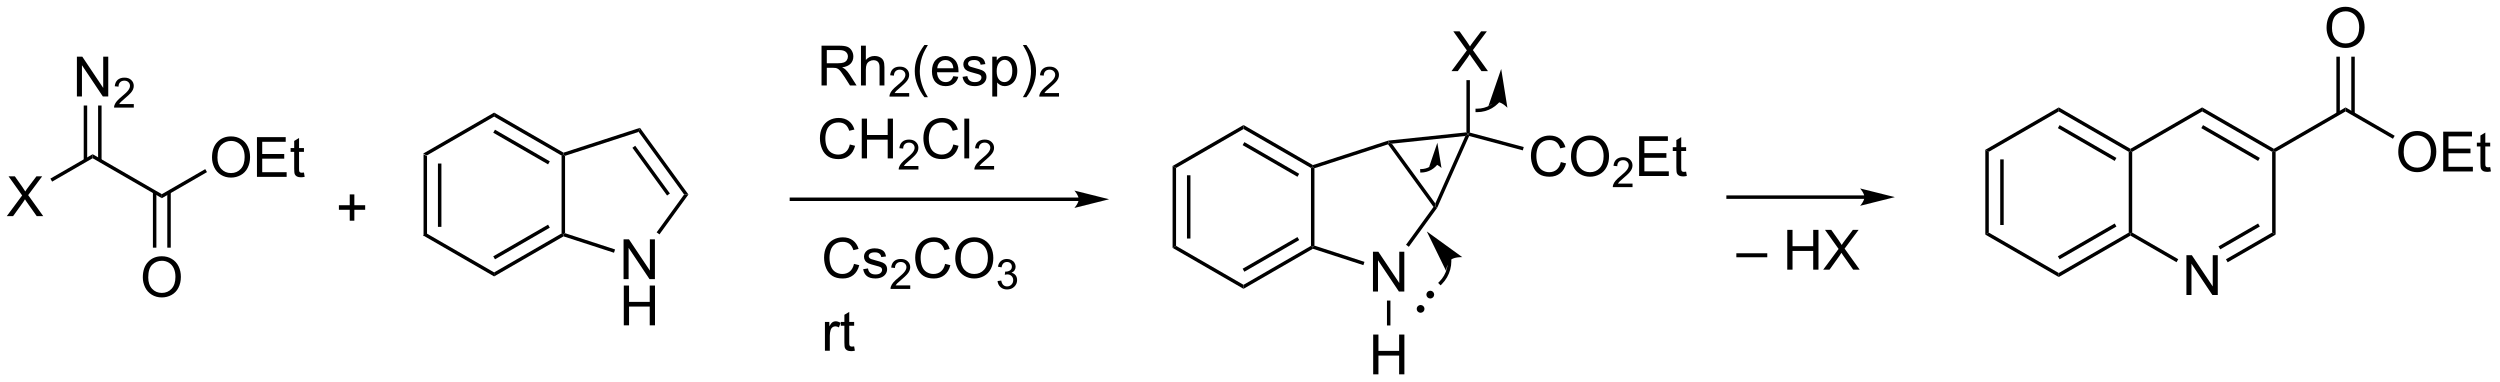 <?xml version="1.0" encoding="UTF-8"?>
<!DOCTYPE svg PUBLIC '-//W3C//DTD SVG 1.0//EN'
          'http://www.w3.org/TR/2001/REC-SVG-20010904/DTD/svg10.dtd'>
<svg stroke-dasharray="none" shape-rendering="auto" xmlns="http://www.w3.org/2000/svg" font-family="'Dialog'" text-rendering="auto" width="987" fill-opacity="1" color-interpolation="auto" color-rendering="auto" preserveAspectRatio="xMidYMid meet" font-size="12px" viewBox="0 0 987 151" fill="black" xmlns:xlink="http://www.w3.org/1999/xlink" stroke="black" image-rendering="auto" stroke-miterlimit="10" stroke-linecap="square" stroke-linejoin="miter" font-style="normal" stroke-width="1" height="151" stroke-dashoffset="0" font-weight="normal" stroke-opacity="1"
><!--Generated by the Batik Graphics2D SVG Generator--><defs id="genericDefs"
  /><g
  ><defs id="defs1"
    ><clipPath clipPathUnits="userSpaceOnUse" id="clipPath1"
      ><path d="M0.683 1.611 L370.452 1.611 L370.452 58.024 L0.683 58.024 L0.683 1.611 Z"
      /></clipPath
      ><clipPath clipPathUnits="userSpaceOnUse" id="clipPath2"
      ><path d="M62.151 227.384 L62.151 282.228 L421.639 282.228 L421.639 227.384 Z"
      /></clipPath
    ></defs
    ><g transform="scale(2.667,2.667) translate(-0.683,-1.611) matrix(1.029,0,0,1.029,-63.246,-232.276)"
    ><path d="M123.059 249.48 L123.559 249.769 L123.559 260.98 L123.059 261.269 ZM125.129 250.82 L125.129 259.929 L125.629 259.929 L125.629 250.82 Z" stroke="none" clip-path="url(#clipPath2)"
    /></g
    ><g transform="matrix(2.743,0,0,2.743,-170.477,-623.698)"
    ><path d="M123.059 261.269 L123.559 260.98 L133.269 266.586 L133.269 267.163 Z" stroke="none" clip-path="url(#clipPath2)"
    /></g
    ><g transform="matrix(2.743,0,0,2.743,-170.477,-623.698)"
    ><path d="M133.269 267.163 L133.269 266.586 L142.978 260.98 L143.228 261.124 L143.256 261.397 ZM133.394 264.701 L141.283 260.146 L141.033 259.713 L133.144 264.268 Z" stroke="none" clip-path="url(#clipPath2)"
    /></g
    ><g transform="matrix(2.743,0,0,2.743,-170.477,-623.698)"
    ><path d="M143.478 260.943 L143.228 261.124 L142.978 260.98 L142.978 249.769 L143.228 249.624 L143.478 249.806 Z" stroke="none" clip-path="url(#clipPath2)"
    /></g
    ><g transform="matrix(2.743,0,0,2.743,-170.477,-623.698)"
    ><path d="M143.256 249.352 L143.228 249.624 L142.978 249.769 L133.269 244.163 L133.269 243.586 ZM141.283 250.603 L133.394 246.048 L133.144 246.481 L141.033 251.036 Z" stroke="none" clip-path="url(#clipPath2)"
    /></g
    ><g transform="matrix(2.743,0,0,2.743,-170.477,-623.698)"
    ><path d="M133.269 243.586 L133.269 244.163 L123.559 249.769 L123.059 249.48 Z" stroke="none" clip-path="url(#clipPath2)"
    /></g
    ><g transform="matrix(2.743,0,0,2.743,-170.477,-623.698)"
    ><path d="M151.899 267.553 L151.899 261.826 L152.678 261.826 L155.686 266.321 L155.686 261.826 L156.412 261.826 L156.412 267.553 L155.634 267.553 L152.626 263.053 L152.626 267.553 L151.899 267.553 Z" stroke="none" clip-path="url(#clipPath2)"
    /></g
    ><g transform="matrix(2.743,0,0,2.743,-170.477,-623.698)"
    ><path d="M151.931 274.203 L151.931 268.476 L152.689 268.476 L152.689 270.828 L155.665 270.828 L155.665 268.476 L156.423 268.476 L156.423 274.203 L155.665 274.203 L155.665 271.503 L152.689 271.503 L152.689 274.203 L151.931 274.203 Z" stroke="none" clip-path="url(#clipPath2)"
    /></g
    ><g transform="matrix(2.743,0,0,2.743,-170.477,-623.698)"
    ><path d="M143.256 261.397 L143.228 261.124 L143.478 260.943 L150.677 263.282 L150.522 263.757 Z" stroke="none" clip-path="url(#clipPath2)"
    /></g
    ><g transform="matrix(2.743,0,0,2.743,-170.477,-623.698)"
    ><path d="M157.065 261.113 L156.66 260.819 L160.616 255.374 L161.234 255.374 Z" stroke="none" clip-path="url(#clipPath2)"
    /></g
    ><g transform="matrix(2.743,0,0,2.743,-170.477,-623.698)"
    ><path d="M161.234 255.374 L160.616 255.374 L154.07 246.364 L154.261 245.777 ZM158.568 255.227 L153.577 248.357 L153.172 248.651 L158.164 255.521 Z" stroke="none" clip-path="url(#clipPath2)"
    /></g
    ><g transform="matrix(2.743,0,0,2.743,-170.477,-623.698)"
    ><path d="M154.261 245.777 L154.07 246.364 L143.478 249.806 L143.228 249.624 L143.256 249.352 Z" stroke="none" clip-path="url(#clipPath2)"
    /></g
    ><g transform="matrix(2.743,0,0,2.743,-170.477,-623.698)"
    ><path d="M63.124 258.489 L65.337 255.505 L63.384 252.762 L64.288 252.762 L65.327 254.231 Q65.65 254.687 65.788 254.934 Q65.978 254.622 66.241 254.281 L67.392 252.762 L68.217 252.762 L66.204 255.46 L68.374 258.489 L67.436 258.489 L65.993 256.445 Q65.874 256.27 65.743 256.062 Q65.553 256.374 65.47 256.492 L64.032 258.489 L63.124 258.489 Z" stroke="none" clip-path="url(#clipPath2)"
    /></g
    ><g transform="matrix(2.743,0,0,2.743,-170.477,-623.698)"
    ><path d="M69.653 253.519 L69.403 253.086 L75.484 249.575 L75.484 250.153 Z" stroke="none" clip-path="url(#clipPath2)"
    /></g
    ><g transform="matrix(2.743,0,0,2.743,-170.477,-623.698)"
    ><path d="M73.218 241.264 L73.218 235.537 L73.997 235.537 L77.005 240.032 L77.005 235.537 L77.731 235.537 L77.731 241.264 L76.953 241.264 L73.945 236.764 L73.945 241.264 L73.218 241.264 Z" stroke="none" clip-path="url(#clipPath2)"
    /></g
    ><g transform="matrix(2.743,0,0,2.743,-170.477,-623.698)"
    ><path d="M81.408 242.356 L81.408 242.864 L78.568 242.864 Q78.562 242.673 78.63 242.497 Q78.738 242.208 78.976 241.927 Q79.216 241.645 79.667 241.276 Q80.367 240.702 80.613 240.366 Q80.859 240.03 80.859 239.731 Q80.859 239.419 80.634 239.204 Q80.412 238.987 80.05 238.987 Q79.669 238.987 79.441 239.216 Q79.212 239.444 79.21 239.848 L78.667 239.794 Q78.724 239.186 79.087 238.87 Q79.451 238.552 80.062 238.552 Q80.681 238.552 81.04 238.895 Q81.402 239.237 81.402 239.743 Q81.402 240.001 81.296 240.251 Q81.191 240.499 80.945 240.774 Q80.701 241.049 80.132 241.53 Q79.658 241.929 79.523 242.071 Q79.388 242.214 79.3 242.356 L81.408 242.356 Z" stroke="none" clip-path="url(#clipPath2)"
    /></g
    ><g transform="matrix(2.743,0,0,2.743,-170.477,-623.698)"
    ><path d="M76.769 250.462 L76.769 242.564 L76.269 242.564 L76.269 250.462 ZM74.699 250.462 L74.699 242.564 L74.199 242.564 L74.199 250.462 Z" stroke="none" clip-path="url(#clipPath2)"
    /></g
    ><g transform="matrix(2.743,0,0,2.743,-170.477,-623.698)"
    ><path d="M75.484 250.153 L75.484 249.575 L85.443 255.325 L85.443 255.903 Z" stroke="none" clip-path="url(#clipPath2)"
    /></g
    ><g transform="matrix(2.743,0,0,2.743,-170.477,-623.698)"
    ><path d="M82.706 267.3 Q82.706 265.873 83.472 265.068 Q84.237 264.261 85.448 264.261 Q86.24 264.261 86.875 264.641 Q87.513 265.019 87.847 265.696 Q88.183 266.373 88.183 267.232 Q88.183 268.104 87.831 268.792 Q87.48 269.479 86.834 269.834 Q86.191 270.188 85.443 270.188 Q84.636 270.188 83.998 269.797 Q83.362 269.404 83.034 268.729 Q82.706 268.052 82.706 267.3 ZM83.487 267.31 Q83.487 268.347 84.042 268.943 Q84.599 269.537 85.441 269.537 Q86.295 269.537 86.847 268.935 Q87.401 268.334 87.401 267.229 Q87.401 266.529 87.165 266.008 Q86.927 265.487 86.472 265.201 Q86.019 264.912 85.451 264.912 Q84.646 264.912 84.066 265.466 Q83.487 266.019 83.487 267.31 Z" stroke="none" clip-path="url(#clipPath2)"
    /></g
    ><g transform="matrix(2.743,0,0,2.743,-170.477,-623.698)"
    ><path d="M84.158 255.016 L84.158 263.025 L84.658 263.025 L84.658 255.016 ZM86.228 255.016 L86.228 263.025 L86.728 263.025 L86.728 255.016 Z" stroke="none" clip-path="url(#clipPath2)"
    /></g
    ><g transform="matrix(2.743,0,0,2.743,-170.477,-623.698)"
    ><path d="M92.665 250.05 Q92.665 248.623 93.431 247.818 Q94.197 247.011 95.408 247.011 Q96.199 247.011 96.835 247.391 Q97.473 247.769 97.806 248.446 Q98.142 249.123 98.142 249.982 Q98.142 250.855 97.79 251.542 Q97.439 252.23 96.793 252.584 Q96.15 252.938 95.402 252.938 Q94.595 252.938 93.957 252.547 Q93.322 252.154 92.993 251.48 Q92.665 250.802 92.665 250.05 ZM93.447 250.06 Q93.447 251.097 94.001 251.693 Q94.559 252.287 95.4 252.287 Q96.254 252.287 96.806 251.685 Q97.361 251.084 97.361 249.98 Q97.361 249.279 97.124 248.758 Q96.887 248.237 96.431 247.951 Q95.978 247.662 95.41 247.662 Q94.606 247.662 94.025 248.216 Q93.447 248.769 93.447 250.06 ZM99.133 252.839 L99.133 247.112 L103.273 247.112 L103.273 247.787 L99.891 247.787 L99.891 249.542 L103.06 249.542 L103.06 250.214 L99.891 250.214 L99.891 252.162 L103.406 252.162 L103.406 252.839 L99.133 252.839 ZM105.898 252.209 L106 252.831 Q105.703 252.894 105.469 252.894 Q105.086 252.894 104.875 252.774 Q104.664 252.651 104.578 252.453 Q104.492 252.256 104.492 251.623 L104.492 249.237 L103.977 249.237 L103.977 248.69 L104.492 248.69 L104.492 247.662 L105.193 247.24 L105.193 248.69 L105.898 248.69 L105.898 249.237 L105.193 249.237 L105.193 251.662 Q105.193 251.964 105.229 252.05 Q105.266 252.136 105.349 252.188 Q105.435 252.237 105.591 252.237 Q105.708 252.237 105.898 252.209 Z" stroke="none" clip-path="url(#clipPath2)"
    /></g
    ><g transform="matrix(2.743,0,0,2.743,-170.477,-623.698)"
    ><path d="M85.443 255.903 L85.443 255.325 L91.69 251.719 L91.94 252.151 Z" stroke="none" clip-path="url(#clipPath2)"
    /></g
    ><g transform="matrix(2.743,0,0,2.743,-170.477,-623.698)"
    ><path d="M112.487 259.143 L112.487 257.573 L110.928 257.573 L110.928 256.916 L112.487 256.916 L112.487 255.359 L113.152 255.359 L113.152 256.916 L114.709 256.916 L114.709 257.573 L113.152 257.573 L113.152 259.143 L112.487 259.143 Z" stroke="none" clip-path="url(#clipPath2)"
    /></g
    ><g transform="matrix(2.743,0,0,2.743,-170.477,-623.698)"
    ><path d="M217.412 255.807 L176.057 255.807 L175.807 255.807 L175.807 256.307 L176.057 256.307 L217.412 256.307 L217.662 256.307 L217.662 255.807 L217.412 255.807 ZM221.787 256.057 L216.787 254.807 C216.787 254.807 217.412 255.51 217.412 256.057 C217.412 256.604 216.787 257.307 216.787 257.307 Z" stroke="none" clip-path="url(#clipPath2)"
    /></g
    ><g transform="matrix(2.743,0,0,2.743,-170.477,-623.698)"
    ><path d="M180.393 239.68 L180.393 233.953 L182.932 233.953 Q183.698 233.953 184.096 234.107 Q184.494 234.261 184.731 234.651 Q184.971 235.042 184.971 235.516 Q184.971 236.125 184.575 236.545 Q184.182 236.961 183.356 237.073 Q183.659 237.219 183.815 237.36 Q184.145 237.665 184.442 238.12 L185.44 239.68 L184.487 239.68 L183.729 238.487 Q183.395 237.972 183.179 237.698 Q182.966 237.425 182.797 237.315 Q182.627 237.206 182.45 237.165 Q182.323 237.136 182.028 237.136 L181.151 237.136 L181.151 239.68 L180.393 239.68 ZM181.151 236.48 L182.778 236.48 Q183.299 236.48 183.591 236.373 Q183.885 236.266 184.036 236.029 Q184.19 235.792 184.19 235.516 Q184.19 235.11 183.893 234.849 Q183.599 234.586 182.963 234.586 L181.151 234.586 L181.151 236.48 ZM186.069 239.68 L186.069 233.953 L186.772 233.953 L186.772 236.008 Q187.264 235.438 188.014 235.438 Q188.475 235.438 188.814 235.62 Q189.155 235.8 189.3 236.12 Q189.446 236.44 189.446 237.05 L189.446 239.68 L188.743 239.68 L188.743 237.05 Q188.743 236.524 188.514 236.284 Q188.287 236.042 187.868 236.042 Q187.556 236.042 187.28 236.206 Q187.006 236.368 186.889 236.646 Q186.772 236.922 186.772 237.409 L186.772 239.68 L186.069 239.68 Z" stroke="none" clip-path="url(#clipPath2)"
    /></g
    ><g transform="matrix(2.743,0,0,2.743,-170.477,-623.698)"
    ><path d="M193.011 240.772 L193.011 241.28 L190.171 241.28 Q190.165 241.089 190.233 240.913 Q190.341 240.624 190.579 240.343 Q190.819 240.061 191.271 239.692 Q191.97 239.118 192.216 238.782 Q192.462 238.446 192.462 238.147 Q192.462 237.835 192.237 237.62 Q192.015 237.403 191.653 237.403 Q191.273 237.403 191.044 237.632 Q190.815 237.86 190.814 238.264 L190.271 238.21 Q190.327 237.602 190.69 237.286 Q191.054 236.968 191.665 236.968 Q192.284 236.968 192.644 237.311 Q193.005 237.653 193.005 238.159 Q193.005 238.417 192.899 238.667 Q192.794 238.915 192.548 239.19 Q192.304 239.466 191.735 239.946 Q191.261 240.345 191.126 240.487 Q190.991 240.63 190.903 240.772 L193.011 240.772 Z" stroke="none" clip-path="url(#clipPath2)"
    /></g
    ><g transform="matrix(2.743,0,0,2.743,-170.477,-623.698)"
    ><path d="M195.199 241.365 Q194.615 240.631 194.212 239.646 Q193.811 238.659 193.811 237.605 Q193.811 236.675 194.113 235.823 Q194.464 234.836 195.199 233.855 L195.701 233.855 Q195.23 234.667 195.076 235.016 Q194.839 235.555 194.701 236.141 Q194.535 236.87 194.535 237.61 Q194.535 239.487 195.701 241.365 L195.199 241.365 ZM199.357 238.344 L200.084 238.433 Q199.912 239.071 199.446 239.422 Q198.982 239.774 198.261 239.774 Q197.35 239.774 196.816 239.214 Q196.285 238.651 196.285 237.641 Q196.285 236.594 196.824 236.016 Q197.363 235.438 198.222 235.438 Q199.053 235.438 199.579 236.006 Q200.107 236.571 200.107 237.597 Q200.107 237.659 200.105 237.784 L197.011 237.784 Q197.05 238.469 197.397 238.834 Q197.745 239.196 198.264 239.196 Q198.652 239.196 198.925 238.993 Q199.199 238.79 199.357 238.344 ZM197.05 237.206 L199.365 237.206 Q199.318 236.683 199.1 236.422 Q198.764 236.016 198.23 236.016 Q197.745 236.016 197.415 236.342 Q197.084 236.665 197.05 237.206 ZM200.687 238.44 L201.382 238.331 Q201.44 238.75 201.708 238.974 Q201.976 239.196 202.455 239.196 Q202.94 239.196 203.174 238.998 Q203.408 238.8 203.408 238.534 Q203.408 238.297 203.202 238.159 Q203.057 238.065 202.484 237.922 Q201.71 237.727 201.411 237.584 Q201.111 237.44 200.958 237.19 Q200.804 236.938 200.804 236.633 Q200.804 236.355 200.929 236.12 Q201.057 235.883 201.275 235.727 Q201.44 235.605 201.723 235.521 Q202.007 235.438 202.33 235.438 Q202.82 235.438 203.187 235.578 Q203.557 235.719 203.731 235.959 Q203.908 236.198 203.976 236.602 L203.288 236.696 Q203.242 236.375 203.015 236.196 Q202.791 236.016 202.382 236.016 Q201.898 236.016 201.69 236.178 Q201.484 236.336 201.484 236.55 Q201.484 236.688 201.57 236.797 Q201.656 236.909 201.838 236.985 Q201.945 237.024 202.46 237.165 Q203.205 237.362 203.499 237.49 Q203.796 237.618 203.963 237.86 Q204.132 238.102 204.132 238.461 Q204.132 238.813 203.927 239.123 Q203.721 239.433 203.333 239.605 Q202.947 239.774 202.46 239.774 Q201.65 239.774 201.226 239.438 Q200.804 239.102 200.687 238.44 ZM204.968 241.271 L204.968 235.532 L205.609 235.532 L205.609 236.071 Q205.835 235.753 206.119 235.597 Q206.406 235.438 206.812 235.438 Q207.343 235.438 207.749 235.711 Q208.156 235.985 208.361 236.482 Q208.57 236.98 208.57 237.573 Q208.57 238.211 208.34 238.722 Q208.111 239.23 207.677 239.503 Q207.242 239.774 206.76 239.774 Q206.408 239.774 206.13 239.625 Q205.851 239.477 205.671 239.25 L205.671 241.271 L204.968 241.271 ZM205.603 237.628 Q205.603 238.43 205.927 238.813 Q206.252 239.196 206.713 239.196 Q207.182 239.196 207.515 238.8 Q207.851 238.401 207.851 237.571 Q207.851 236.776 207.523 236.383 Q207.197 235.987 206.744 235.987 Q206.296 235.987 205.95 236.409 Q205.603 236.828 205.603 237.628 ZM209.878 241.365 L209.373 241.365 Q210.542 239.487 210.542 237.61 Q210.542 236.875 210.373 236.151 Q210.24 235.565 210.003 235.026 Q209.85 234.675 209.373 233.855 L209.878 233.855 Q210.613 234.836 210.964 235.823 Q211.264 236.675 211.264 237.605 Q211.264 238.659 210.86 239.646 Q210.456 240.631 209.878 241.365 Z" stroke="none" clip-path="url(#clipPath2)"
    /></g
    ><g transform="matrix(2.743,0,0,2.743,-170.477,-623.698)"
    ><path d="M214.574 240.772 L214.574 241.28 L211.734 241.28 Q211.728 241.089 211.797 240.913 Q211.904 240.624 212.143 240.343 Q212.383 240.061 212.834 239.692 Q213.533 239.118 213.779 238.782 Q214.025 238.446 214.025 238.147 Q214.025 237.835 213.801 237.62 Q213.578 237.403 213.217 237.403 Q212.836 237.403 212.607 237.632 Q212.379 237.86 212.377 238.264 L211.834 238.21 Q211.891 237.602 212.254 237.286 Q212.617 236.968 213.228 236.968 Q213.848 236.968 214.207 237.311 Q214.568 237.653 214.568 238.159 Q214.568 238.417 214.463 238.667 Q214.357 238.915 214.111 239.19 Q213.867 239.466 213.299 239.946 Q212.824 240.345 212.689 240.487 Q212.555 240.63 212.467 240.772 L214.574 240.772 Z" stroke="none" clip-path="url(#clipPath2)"
    /></g
    ><g transform="matrix(2.743,0,0,2.743,-170.477,-623.698)"
    ><path d="M184.466 248.172 L185.224 248.362 Q184.987 249.297 184.367 249.79 Q183.747 250.279 182.854 250.279 Q181.927 250.279 181.346 249.901 Q180.768 249.524 180.463 248.81 Q180.161 248.094 180.161 247.274 Q180.161 246.378 180.502 245.714 Q180.846 245.047 181.476 244.701 Q182.106 244.355 182.864 244.355 Q183.724 244.355 184.31 244.792 Q184.895 245.23 185.127 246.024 L184.38 246.198 Q184.182 245.573 183.802 245.29 Q183.424 245.003 182.849 245.003 Q182.19 245.003 181.744 245.321 Q181.302 245.636 181.122 246.17 Q180.942 246.703 180.942 247.269 Q180.942 248 181.156 248.545 Q181.369 249.089 181.817 249.36 Q182.268 249.628 182.791 249.628 Q183.427 249.628 183.867 249.261 Q184.31 248.894 184.466 248.172 ZM186.181 250.18 L186.181 244.453 L186.939 244.453 L186.939 246.805 L189.915 246.805 L189.915 244.453 L190.673 244.453 L190.673 250.18 L189.915 250.18 L189.915 247.48 L186.939 247.48 L186.939 250.18 L186.181 250.18 Z" stroke="none" clip-path="url(#clipPath2)"
    /></g
    ><g transform="matrix(2.743,0,0,2.743,-170.477,-623.698)"
    ><path d="M194.339 251.272 L194.339 251.78 L191.499 251.78 Q191.493 251.589 191.561 251.413 Q191.669 251.124 191.907 250.843 Q192.148 250.561 192.599 250.192 Q193.298 249.618 193.544 249.282 Q193.79 248.946 193.79 248.647 Q193.79 248.335 193.565 248.12 Q193.343 247.903 192.982 247.903 Q192.601 247.903 192.372 248.132 Q192.144 248.36 192.142 248.764 L191.599 248.71 Q191.655 248.102 192.019 247.786 Q192.382 247.468 192.993 247.468 Q193.612 247.468 193.972 247.811 Q194.333 248.153 194.333 248.659 Q194.333 248.917 194.228 249.167 Q194.122 249.415 193.876 249.69 Q193.632 249.966 193.064 250.446 Q192.589 250.845 192.454 250.987 Q192.319 251.13 192.232 251.272 L194.339 251.272 Z" stroke="none" clip-path="url(#clipPath2)"
    /></g
    ><g transform="matrix(2.743,0,0,2.743,-170.477,-623.698)"
    ><path d="M199.357 248.172 L200.115 248.362 Q199.878 249.297 199.258 249.79 Q198.639 250.279 197.745 250.279 Q196.818 250.279 196.238 249.901 Q195.66 249.524 195.355 248.81 Q195.053 248.094 195.053 247.274 Q195.053 246.378 195.394 245.714 Q195.738 245.047 196.368 244.701 Q196.998 244.355 197.756 244.355 Q198.615 244.355 199.201 244.792 Q199.787 245.23 200.019 246.024 L199.272 246.198 Q199.074 245.573 198.693 245.29 Q198.316 245.003 197.74 245.003 Q197.081 245.003 196.636 245.321 Q196.193 245.636 196.014 246.17 Q195.834 246.703 195.834 247.269 Q195.834 248 196.048 248.545 Q196.261 249.089 196.709 249.36 Q197.16 249.628 197.683 249.628 Q198.318 249.628 198.758 249.261 Q199.201 248.894 199.357 248.172 ZM200.945 250.18 L200.945 244.453 L201.648 244.453 L201.648 250.18 L200.945 250.18 Z" stroke="none" clip-path="url(#clipPath2)"
    /></g
    ><g transform="matrix(2.743,0,0,2.743,-170.477,-623.698)"
    ><path d="M205.231 251.272 L205.231 251.78 L202.391 251.78 Q202.385 251.589 202.453 251.413 Q202.561 251.124 202.799 250.843 Q203.039 250.561 203.49 250.192 Q204.19 249.618 204.436 249.282 Q204.682 248.946 204.682 248.647 Q204.682 248.335 204.457 248.12 Q204.234 247.903 203.873 247.903 Q203.492 247.903 203.264 248.132 Q203.035 248.36 203.033 248.764 L202.49 248.71 Q202.547 248.102 202.91 247.786 Q203.274 247.468 203.885 247.468 Q204.504 247.468 204.863 247.811 Q205.225 248.153 205.225 248.659 Q205.225 248.917 205.119 249.167 Q205.014 249.415 204.768 249.69 Q204.524 249.966 203.955 250.446 Q203.481 250.845 203.346 250.987 Q203.211 251.13 203.123 251.272 L205.231 251.272 Z" stroke="none" clip-path="url(#clipPath2)"
    /></g
    ><g transform="matrix(2.743,0,0,2.743,-170.477,-623.698)"
    ><path d="M185.065 265.356 L185.822 265.546 Q185.586 266.481 184.966 266.973 Q184.346 267.462 183.453 267.462 Q182.526 267.462 181.945 267.085 Q181.367 266.707 181.062 265.994 Q180.76 265.278 180.76 264.457 Q180.76 263.561 181.101 262.897 Q181.445 262.231 182.075 261.884 Q182.705 261.538 183.463 261.538 Q184.322 261.538 184.909 261.976 Q185.494 262.413 185.726 263.207 L184.979 263.382 Q184.781 262.757 184.401 262.473 Q184.023 262.186 183.447 262.186 Q182.789 262.186 182.343 262.504 Q181.901 262.819 181.721 263.353 Q181.541 263.887 181.541 264.452 Q181.541 265.184 181.755 265.728 Q181.968 266.272 182.416 266.543 Q182.867 266.811 183.39 266.811 Q184.026 266.811 184.466 266.444 Q184.909 266.077 185.065 265.356 ZM186.386 266.124 L187.082 266.014 Q187.139 266.434 187.407 266.658 Q187.675 266.879 188.155 266.879 Q188.639 266.879 188.873 266.681 Q189.108 266.483 189.108 266.218 Q189.108 265.981 188.902 265.843 Q188.756 265.749 188.183 265.606 Q187.41 265.41 187.11 265.267 Q186.811 265.124 186.657 264.874 Q186.504 264.621 186.504 264.317 Q186.504 264.038 186.629 263.804 Q186.756 263.567 186.975 263.41 Q187.139 263.288 187.423 263.205 Q187.707 263.121 188.03 263.121 Q188.519 263.121 188.886 263.262 Q189.256 263.403 189.431 263.642 Q189.608 263.882 189.675 264.285 L188.988 264.379 Q188.941 264.059 188.714 263.879 Q188.49 263.699 188.082 263.699 Q187.597 263.699 187.389 263.861 Q187.183 264.02 187.183 264.233 Q187.183 264.371 187.269 264.481 Q187.355 264.593 187.537 264.668 Q187.644 264.707 188.16 264.848 Q188.905 265.046 189.199 265.173 Q189.496 265.301 189.662 265.543 Q189.832 265.785 189.832 266.145 Q189.832 266.496 189.626 266.806 Q189.42 267.116 189.032 267.288 Q188.647 267.457 188.16 267.457 Q187.35 267.457 186.925 267.121 Q186.504 266.785 186.386 266.124 Z" stroke="none" clip-path="url(#clipPath2)"
    /></g
    ><g transform="matrix(2.743,0,0,2.743,-170.477,-623.698)"
    ><path d="M193.161 268.456 L193.161 268.964 L190.321 268.964 Q190.315 268.772 190.383 268.596 Q190.491 268.307 190.729 268.026 Q190.969 267.745 191.42 267.376 Q192.119 266.801 192.366 266.466 Q192.612 266.13 192.612 265.831 Q192.612 265.518 192.387 265.303 Q192.164 265.087 191.803 265.087 Q191.422 265.087 191.194 265.315 Q190.965 265.544 190.963 265.948 L190.42 265.893 Q190.477 265.286 190.84 264.969 Q191.203 264.651 191.815 264.651 Q192.434 264.651 192.793 264.995 Q193.155 265.337 193.155 265.842 Q193.155 266.1 193.049 266.35 Q192.944 266.598 192.698 266.874 Q192.453 267.149 191.885 267.63 Q191.411 268.028 191.276 268.171 Q191.141 268.313 191.053 268.456 L193.161 268.456 Z" stroke="none" clip-path="url(#clipPath2)"
    /></g
    ><g transform="matrix(2.743,0,0,2.743,-170.477,-623.698)"
    ><path d="M198.179 265.356 L198.937 265.546 Q198.7 266.481 198.08 266.973 Q197.46 267.462 196.567 267.462 Q195.64 267.462 195.059 267.085 Q194.481 266.707 194.176 265.994 Q193.874 265.278 193.874 264.457 Q193.874 263.561 194.215 262.897 Q194.559 262.231 195.19 261.884 Q195.82 261.538 196.577 261.538 Q197.437 261.538 198.023 261.976 Q198.609 262.413 198.84 263.207 L198.093 263.382 Q197.895 262.757 197.515 262.473 Q197.137 262.186 196.562 262.186 Q195.903 262.186 195.458 262.504 Q195.015 262.819 194.835 263.353 Q194.656 263.887 194.656 264.452 Q194.656 265.184 194.869 265.728 Q195.083 266.272 195.531 266.543 Q195.981 266.811 196.505 266.811 Q197.14 266.811 197.58 266.444 Q198.023 266.077 198.179 265.356 ZM199.641 264.574 Q199.641 263.147 200.407 262.343 Q201.173 261.535 202.383 261.535 Q203.175 261.535 203.81 261.916 Q204.449 262.293 204.782 262.97 Q205.118 263.647 205.118 264.507 Q205.118 265.379 204.766 266.067 Q204.415 266.754 203.769 267.108 Q203.126 267.462 202.378 267.462 Q201.571 267.462 200.933 267.072 Q200.298 266.679 199.969 266.004 Q199.641 265.327 199.641 264.574 ZM200.423 264.585 Q200.423 265.621 200.977 266.218 Q201.535 266.811 202.376 266.811 Q203.23 266.811 203.782 266.21 Q204.337 265.608 204.337 264.504 Q204.337 263.804 204.1 263.283 Q203.863 262.762 203.407 262.476 Q202.954 262.186 202.386 262.186 Q201.581 262.186 201.001 262.741 Q200.423 263.293 200.423 264.585 Z" stroke="none" clip-path="url(#clipPath2)"
    /></g
    ><g transform="matrix(2.743,0,0,2.743,-170.477,-623.698)"
    ><path d="M205.728 267.829 L206.255 267.758 Q206.347 268.208 206.564 268.405 Q206.782 268.602 207.097 268.602 Q207.468 268.602 207.724 268.344 Q207.982 268.087 207.982 267.706 Q207.982 267.342 207.744 267.108 Q207.507 266.872 207.14 266.872 Q206.992 266.872 206.769 266.93 L206.827 266.467 Q206.88 266.473 206.911 266.473 Q207.249 266.473 207.519 266.298 Q207.788 266.122 207.788 265.755 Q207.788 265.466 207.591 265.276 Q207.396 265.085 207.085 265.085 Q206.777 265.085 206.572 265.278 Q206.367 265.471 206.308 265.858 L205.781 265.764 Q205.878 265.233 206.22 264.942 Q206.564 264.651 207.074 264.651 Q207.425 264.651 207.72 264.801 Q208.017 264.952 208.173 265.214 Q208.329 265.473 208.329 265.766 Q208.329 266.046 208.179 266.274 Q208.031 266.503 207.738 266.637 Q208.119 266.725 208.329 267.003 Q208.54 267.278 208.54 267.694 Q208.54 268.257 208.13 268.649 Q207.72 269.04 207.093 269.04 Q206.529 269.04 206.154 268.704 Q205.781 268.366 205.728 267.829 Z" stroke="none" clip-path="url(#clipPath2)"
    /></g
    ><g transform="matrix(2.743,0,0,2.743,-170.477,-623.698)"
    ><path d="M180.882 277.863 L180.882 273.715 L181.515 273.715 L181.515 274.343 Q181.757 273.903 181.961 273.762 Q182.166 273.621 182.414 273.621 Q182.768 273.621 183.135 273.848 L182.893 274.499 Q182.635 274.348 182.377 274.348 Q182.148 274.348 181.963 274.486 Q181.781 274.624 181.703 274.871 Q181.586 275.246 181.586 275.692 L181.586 277.863 L180.882 277.863 ZM185.088 277.233 L185.19 277.856 Q184.893 277.918 184.659 277.918 Q184.276 277.918 184.065 277.798 Q183.854 277.676 183.768 277.478 Q183.682 277.28 183.682 276.647 L183.682 274.262 L183.166 274.262 L183.166 273.715 L183.682 273.715 L183.682 272.686 L184.382 272.264 L184.382 273.715 L185.088 273.715 L185.088 274.262 L184.382 274.262 L184.382 276.686 Q184.382 276.988 184.419 277.074 Q184.455 277.16 184.539 277.212 Q184.625 277.262 184.781 277.262 Q184.898 277.262 185.088 277.233 Z" stroke="none" clip-path="url(#clipPath2)"
    /></g
    ><g transform="matrix(2.743,0,0,2.743,-170.477,-623.698)"
    ><path d="M230.92 251.266 L231.42 251.555 L231.42 262.766 L230.92 263.055 ZM232.99 252.606 L232.99 261.715 L233.49 261.715 L233.49 252.606 Z" stroke="none" clip-path="url(#clipPath2)"
    /></g
    ><g transform="matrix(2.743,0,0,2.743,-170.477,-623.698)"
    ><path d="M230.92 263.055 L231.42 262.766 L241.129 268.372 L241.129 268.949 Z" stroke="none" clip-path="url(#clipPath2)"
    /></g
    ><g transform="matrix(2.743,0,0,2.743,-170.477,-623.698)"
    ><path d="M241.129 268.949 L241.129 268.372 L250.838 262.766 L251.088 262.91 L251.117 263.183 ZM241.254 266.487 L249.143 261.932 L248.893 261.499 L241.004 266.054 Z" stroke="none" clip-path="url(#clipPath2)"
    /></g
    ><g transform="matrix(2.743,0,0,2.743,-170.477,-623.698)"
    ><path d="M251.338 262.729 L251.088 262.91 L250.838 262.766 L250.838 251.555 L251.088 251.41 L251.338 251.592 Z" stroke="none" clip-path="url(#clipPath2)"
    /></g
    ><g transform="matrix(2.743,0,0,2.743,-170.477,-623.698)"
    ><path d="M251.117 251.138 L251.088 251.41 L250.838 251.555 L241.129 245.949 L241.129 245.372 ZM249.143 252.389 L241.254 247.834 L241.004 248.267 L248.893 252.822 Z" stroke="none" clip-path="url(#clipPath2)"
    /></g
    ><g transform="matrix(2.743,0,0,2.743,-170.477,-623.698)"
    ><path d="M241.129 245.372 L241.129 245.949 L231.42 251.555 L230.92 251.266 Z" stroke="none" clip-path="url(#clipPath2)"
    /></g
    ><g transform="matrix(2.743,0,0,2.743,-170.477,-623.698)"
    ><path d="M259.76 269.339 L259.76 263.613 L260.538 263.613 L263.546 268.107 L263.546 263.613 L264.273 263.613 L264.273 269.339 L263.494 269.339 L260.486 264.839 L260.486 269.339 L259.76 269.339 Z" stroke="none" clip-path="url(#clipPath2)"
    /></g
    ><g transform="matrix(2.743,0,0,2.743,-170.477,-623.698)"
    ><path d="M251.117 263.183 L251.088 262.91 L251.338 262.729 L258.537 265.068 L258.382 265.543 Z" stroke="none" clip-path="url(#clipPath2)"
    /></g
    ><g transform="matrix(2.743,0,0,2.743,-170.477,-623.698)"
    ><path d="M264.925 262.899 L264.52 262.605 L268.476 257.16 L268.785 257.16 L269.003 257.286 Z" stroke="none" clip-path="url(#clipPath2)"
    /></g
    ><g transform="matrix(2.743,0,0,2.743,-170.477,-623.698)"
    ><path d="M268.733 256.663 L268.785 257.16 L268.476 257.16 L261.93 248.151 L262.025 247.857 L262.482 248.06 Z" stroke="none" clip-path="url(#clipPath2)"
    /></g
    ><g transform="matrix(2.743,0,0,2.743,-170.477,-623.698)"
    ><path d="M261.973 247.611 L262.025 247.857 L261.93 248.151 L251.338 251.592 L251.088 251.41 L251.117 251.138 Z" stroke="none" clip-path="url(#clipPath2)"
    /></g
    ><g transform="matrix(2.743,0,0,2.743,-170.477,-623.698)"
    ><path d="M269.003 257.286 L268.785 257.16 L268.733 256.663 L273.058 246.948 L273.462 246.655 L273.604 246.951 Z" stroke="none" clip-path="url(#clipPath2)"
    /></g
    ><g transform="matrix(2.743,0,0,2.743,-170.477,-623.698)"
    ><path d="M273.212 246.429 L273.462 246.655 L273.058 246.948 L262.482 248.06 L262.025 247.857 L261.973 247.611 Z" stroke="none" clip-path="url(#clipPath2)"
    /></g
    ><g transform="matrix(2.743,0,0,2.743,-170.477,-623.698)"
    ><path d="M286.801 250.706 L287.559 250.896 Q287.322 251.831 286.702 252.323 Q286.083 252.813 285.19 252.813 Q284.262 252.813 283.682 252.435 Q283.104 252.058 282.799 251.344 Q282.497 250.628 282.497 249.808 Q282.497 248.912 282.838 248.248 Q283.182 247.581 283.812 247.235 Q284.442 246.888 285.2 246.888 Q286.059 246.888 286.645 247.326 Q287.231 247.763 287.463 248.558 L286.716 248.732 Q286.518 248.107 286.137 247.823 Q285.76 247.537 285.184 247.537 Q284.526 247.537 284.08 247.855 Q283.637 248.17 283.458 248.704 Q283.278 249.237 283.278 249.803 Q283.278 250.534 283.492 251.079 Q283.705 251.623 284.153 251.894 Q284.604 252.162 285.127 252.162 Q285.762 252.162 286.202 251.795 Q286.645 251.428 286.801 250.706 ZM288.264 249.925 Q288.264 248.498 289.029 247.693 Q289.795 246.886 291.006 246.886 Q291.798 246.886 292.433 247.266 Q293.071 247.644 293.404 248.321 Q293.74 248.998 293.74 249.857 Q293.74 250.73 293.389 251.417 Q293.037 252.105 292.391 252.459 Q291.748 252.813 291.001 252.813 Q290.193 252.813 289.555 252.422 Q288.92 252.029 288.592 251.355 Q288.264 250.678 288.264 249.925 ZM289.045 249.935 Q289.045 250.972 289.6 251.568 Q290.157 252.162 290.998 252.162 Q291.852 252.162 292.404 251.56 Q292.959 250.959 292.959 249.855 Q292.959 249.154 292.722 248.633 Q292.485 248.112 292.029 247.826 Q291.576 247.537 291.009 247.537 Q290.204 247.537 289.623 248.092 Q289.045 248.644 289.045 249.935 Z" stroke="none" clip-path="url(#clipPath2)"
    /></g
    ><g transform="matrix(2.743,0,0,2.743,-170.477,-623.698)"
    ><path d="M297.12 253.806 L297.12 254.314 L294.28 254.314 Q294.274 254.123 294.342 253.947 Q294.45 253.658 294.688 253.376 Q294.928 253.095 295.38 252.726 Q296.079 252.152 296.325 251.816 Q296.571 251.48 296.571 251.181 Q296.571 250.869 296.346 250.654 Q296.124 250.437 295.762 250.437 Q295.382 250.437 295.153 250.666 Q294.925 250.894 294.923 251.298 L294.38 251.244 Q294.436 250.636 294.8 250.32 Q295.163 250.001 295.774 250.001 Q296.393 250.001 296.753 250.345 Q297.114 250.687 297.114 251.193 Q297.114 251.451 297.009 251.701 Q296.903 251.949 296.657 252.224 Q296.413 252.5 295.844 252.98 Q295.37 253.378 295.235 253.521 Q295.1 253.664 295.012 253.806 L297.12 253.806 Z" stroke="none" clip-path="url(#clipPath2)"
    /></g
    ><g transform="matrix(2.743,0,0,2.743,-170.477,-623.698)"
    ><path d="M298.068 252.714 L298.068 246.987 L302.209 246.987 L302.209 247.662 L298.826 247.662 L298.826 249.417 L301.995 249.417 L301.995 250.089 L298.826 250.089 L298.826 252.037 L302.342 252.037 L302.342 252.714 L298.068 252.714 ZM304.834 252.084 L304.935 252.706 Q304.638 252.769 304.404 252.769 Q304.021 252.769 303.81 252.649 Q303.599 252.526 303.513 252.329 Q303.428 252.131 303.428 251.498 L303.428 249.112 L302.912 249.112 L302.912 248.566 L303.428 248.566 L303.428 247.537 L304.128 247.115 L304.128 248.566 L304.834 248.566 L304.834 249.112 L304.128 249.112 L304.128 251.537 Q304.128 251.839 304.164 251.925 Q304.201 252.011 304.284 252.063 Q304.37 252.112 304.526 252.112 Q304.644 252.112 304.834 252.084 Z" stroke="none" clip-path="url(#clipPath2)"
    /></g
    ><g transform="matrix(2.743,0,0,2.743,-170.477,-623.698)"
    ><path d="M273.604 246.951 L273.462 246.655 L273.712 246.463 L281.461 248.539 L281.331 249.022 Z" stroke="none" clip-path="url(#clipPath2)"
    /></g
    ><g transform="matrix(2.743,0,0,2.743,-170.477,-623.698)"
    ><path d="M271.061 237.613 L273.275 234.628 L271.322 231.886 L272.225 231.886 L273.264 233.355 Q273.587 233.81 273.725 234.058 Q273.916 233.745 274.179 233.404 L275.33 231.886 L276.155 231.886 L274.142 234.584 L276.311 237.613 L275.374 237.613 L273.931 235.568 Q273.811 235.394 273.681 235.185 Q273.491 235.498 273.408 235.615 L271.97 237.613 L271.061 237.613 Z" stroke="none" clip-path="url(#clipPath2)"
    /></g
    ><g transform="matrix(2.743,0,0,2.743,-170.477,-623.698)"
    ><path d="M273.712 246.463 L273.462 246.655 L273.212 246.429 L273.212 238.912 L273.712 238.912 Z" stroke="none" clip-path="url(#clipPath2)"
    /></g
    ><g transform="matrix(2.743,0,0,2.743,-170.477,-623.698)"
    ><path d="M259.791 281.256 L259.791 275.53 L260.549 275.53 L260.549 277.881 L263.525 277.881 L263.525 275.53 L264.283 275.53 L264.283 281.256 L263.525 281.256 L263.525 278.556 L260.549 278.556 L260.549 281.256 L259.791 281.256 Z" stroke="none" clip-path="url(#clipPath2)"
    /></g
    ><g transform="matrix(2.743,0,0,2.743,-170.477,-623.698)"
    ><path d="M261.775 270.639 L262.275 270.639 L262.275 274.222 L261.775 274.222 Z" stroke="none" clip-path="url(#clipPath2)"
    /></g
    ><g transform="matrix(2.743,0,0,2.743,-170.477,-623.698)"
    ><path d="M268.01 270.092 C267.838 270.092 267.7 269.953 267.7 269.782 C267.7 269.61 267.838 269.471 268.01 269.471 C268.181 269.471 268.32 269.61 268.32 269.782 C268.32 269.953 268.181 270.092 268.01 270.092" stroke="none" clip-path="url(#clipPath2)"
    /></g
    ><g stroke-width="0.5" transform="matrix(2.743,0,0,2.743,-170.477,-623.698)" stroke-linejoin="round" stroke-linecap="round"
    ><path fill="none" d="M268.01 270.092 C267.838 270.092 267.7 269.953 267.7 269.782 C267.7 269.61 267.838 269.471 268.01 269.471 C268.181 269.471 268.32 269.61 268.32 269.782 C268.32 269.953 268.181 270.092 268.01 270.092" clip-path="url(#clipPath2)"
    /></g
    ><g transform="matrix(2.743,0,0,2.743,-170.477,-623.698)"
    ><path d="M266.616 272.146 C266.444 272.146 266.305 272.007 266.305 271.836 C266.305 271.665 266.444 271.526 266.616 271.526 C266.787 271.526 266.926 271.665 266.926 271.836 C266.926 272.007 266.787 272.146 266.616 272.146" stroke="none" clip-path="url(#clipPath2)"
    /></g
    ><g stroke-width="0.5" transform="matrix(2.743,0,0,2.743,-170.477,-623.698)" stroke-linejoin="round" stroke-linecap="round"
    ><path fill="none" d="M266.616 272.146 C266.444 272.146 266.305 272.007 266.305 271.836 C266.305 271.665 266.444 271.526 266.616 271.526 C266.787 271.526 266.926 271.665 266.926 271.836 C266.926 272.007 266.787 272.146 266.616 272.146" clip-path="url(#clipPath2)"
    /></g
    ><g transform="matrix(2.743,0,0,2.743,-170.477,-623.698)"
    ><path d="M270.524 264.591 L270.524 264.594 L270.524 264.6 C270.525 264.611 270.526 264.623 270.527 264.634 C270.529 264.657 270.531 264.68 270.532 264.702 C270.538 264.793 270.541 264.885 270.541 264.976 C270.54 265.339 270.491 265.699 270.398 266.047 C270.212 266.743 269.846 267.391 269.317 267.919 L269.141 268.095 L269.494 268.449 L269.671 268.272 C270.261 267.682 270.672 266.956 270.881 266.176 C270.986 265.786 271.04 265.383 271.041 264.976 C271.041 264.875 271.038 264.773 271.031 264.671 C271.029 264.645 271.028 264.62 271.026 264.594 C271.025 264.582 271.024 264.569 271.022 264.556 L271.022 264.552 L271.022 264.551 L271.002 264.302 L270.504 264.342 L270.524 264.591 ZM267.51 260.692 L270.273 266.35 C270.273 266.35 270.439 265.213 270.95 264.783 C271.462 264.353 272.611 264.384 272.611 264.384 Z" stroke="none" clip-path="url(#clipPath2)"
    /></g
    ><g transform="matrix(2.743,0,0,2.743,-170.477,-623.698)"
    ><path d="M268.577 250.828 L268.576 250.828 L268.579 250.825 L268.576 250.828 L268.57 250.836 L268.556 250.852 C268.548 250.861 268.539 250.871 268.531 250.881 C268.495 250.921 268.459 250.96 268.421 250.997 C268.271 251.147 268.102 251.276 267.92 251.381 C267.738 251.486 267.542 251.568 267.337 251.623 C267.235 251.651 267.13 251.672 267.024 251.686 C266.971 251.693 266.917 251.699 266.864 251.702 C266.851 251.703 266.837 251.704 266.824 251.705 L266.801 251.706 L266.8 251.706 L266.801 251.706 L266.551 251.714 L266.567 252.214 L266.817 252.205 L266.819 252.205 L266.825 252.205 L266.848 252.204 C266.864 252.203 266.88 252.202 266.897 252.201 C266.962 252.197 267.026 252.19 267.091 252.182 C267.219 252.165 267.344 252.139 267.468 252.106 C267.714 252.039 267.95 251.941 268.17 251.814 C268.39 251.687 268.593 251.532 268.774 251.352 C268.819 251.307 268.863 251.26 268.906 251.212 C268.916 251.2 268.927 251.188 268.937 251.175 L268.952 251.158 L268.96 251.149 L268.964 251.144 L268.967 251.14 L268.971 251.135 L269.125 250.937 L268.73 250.63 L268.577 250.828 ZM269.029 247.926 L267.838 251.423 C267.838 251.423 268.377 251.018 268.768 251.051 C269.159 251.084 269.624 251.572 269.624 251.572 Z" stroke="none" clip-path="url(#clipPath2)"
    /></g
    ><g transform="matrix(2.743,0,0,2.743,-170.477,-623.698)"
    ><path d="M277.632 241.679 L277.631 241.681 L277.627 241.685 C277.621 241.692 277.615 241.7 277.608 241.708 C277.594 241.724 277.581 241.739 277.568 241.754 C277.514 241.816 277.458 241.875 277.401 241.932 C277.171 242.161 276.913 242.358 276.634 242.519 C276.077 242.84 275.437 243.018 274.77 243.018 L274.52 243.018 L274.52 243.518 L274.77 243.518 C275.524 243.518 276.251 243.317 276.884 242.952 C277.201 242.769 277.493 242.546 277.753 242.286 C277.819 242.221 277.882 242.154 277.943 242.085 C277.958 242.067 277.974 242.05 277.989 242.032 C277.996 242.024 278.003 242.015 278.011 242.006 L278.014 242.003 L278.014 242.002 L278.175 241.811 L277.793 241.488 L277.632 241.679 ZM278.216 237.301 L276.375 242.654 C276.375 242.654 277.203 242.036 277.802 242.088 C278.4 242.14 279.111 242.89 279.111 242.89 Z" stroke="none" clip-path="url(#clipPath2)"
    /></g
    ><g transform="matrix(2.743,0,0,2.743,-170.477,-623.698)"
    ><path d="M312.063 264.402 L312.063 263.834 L316.513 263.834 L316.513 264.402 L312.063 264.402 ZM319.391 266.191 L319.391 260.465 L320.149 260.465 L320.149 262.816 L323.125 262.816 L323.125 260.465 L323.883 260.465 L323.883 266.191 L323.125 266.191 L323.125 263.491 L320.149 263.491 L320.149 266.191 L319.391 266.191 ZM324.564 266.191 L326.777 263.207 L324.824 260.465 L325.728 260.465 L326.767 261.933 Q327.09 262.389 327.228 262.637 Q327.418 262.324 327.681 261.983 L328.832 260.465 L329.658 260.465 L327.645 263.163 L329.814 266.191 L328.876 266.191 L327.434 264.147 Q327.314 263.972 327.184 263.764 Q326.994 264.077 326.91 264.194 L325.473 266.191 L324.564 266.191 Z" stroke="none" clip-path="url(#clipPath2)"
    /></g
    ><g transform="matrix(2.743,0,0,2.743,-170.477,-623.698)"
    ><path d="M347.896 248.94 L348.396 249.229 L348.396 260.858 L347.896 261.146 ZM350.041 250.323 L350.041 259.763 L350.541 259.763 L350.541 250.323 Z" stroke="none" clip-path="url(#clipPath2)"
    /></g
    ><g transform="matrix(2.743,0,0,2.743,-170.477,-623.698)"
    ><path d="M347.896 261.146 L348.396 260.858 L358.466 266.672 L358.466 267.249 Z" stroke="none" clip-path="url(#clipPath2)"
    /></g
    ><g transform="matrix(2.743,0,0,2.743,-170.477,-623.698)"
    ><path d="M358.466 267.249 L358.466 266.672 L368.537 260.858 L368.787 261.002 L368.787 261.291 ZM358.591 264.7 L366.767 259.98 L366.517 259.547 L358.341 264.267 Z" stroke="none" clip-path="url(#clipPath2)"
    /></g
    ><g transform="matrix(2.743,0,0,2.743,-170.477,-623.698)"
    ><path d="M369.037 260.858 L368.787 261.002 L368.537 260.858 L368.537 249.229 L368.787 249.085 L369.037 249.229 Z" stroke="none" clip-path="url(#clipPath2)"
    /></g
    ><g transform="matrix(2.743,0,0,2.743,-170.477,-623.698)"
    ><path d="M368.787 248.796 L368.787 249.085 L368.537 249.229 L358.466 243.415 L358.466 242.838 ZM366.767 250.107 L358.591 245.387 L358.341 245.82 L366.517 250.54 Z" stroke="none" clip-path="url(#clipPath2)"
    /></g
    ><g transform="matrix(2.743,0,0,2.743,-170.477,-623.698)"
    ><path d="M358.466 242.838 L358.466 243.415 L348.396 249.229 L347.896 248.94 Z" stroke="none" clip-path="url(#clipPath2)"
    /></g
    ><g transform="matrix(2.743,0,0,2.743,-170.477,-623.698)"
    ><path d="M376.841 269.835 L376.841 264.109 L377.62 264.109 L380.628 268.604 L380.628 264.109 L381.354 264.109 L381.354 269.835 L380.576 269.835 L377.568 265.335 L377.568 269.835 L376.841 269.835 Z" stroke="none" clip-path="url(#clipPath2)"
    /></g
    ><g transform="matrix(2.743,0,0,2.743,-170.477,-623.698)"
    ><path d="M368.787 261.291 L368.787 261.002 L369.037 260.858 L375.666 264.685 L375.416 265.118 Z" stroke="none" clip-path="url(#clipPath2)"
    /></g
    ><g transform="matrix(2.743,0,0,2.743,-170.477,-623.698)"
    ><path d="M382.782 265.127 L382.532 264.694 L389.178 260.858 L389.678 261.146 ZM381.709 263.27 L387.408 259.98 L387.158 259.547 L381.459 262.837 Z" stroke="none" clip-path="url(#clipPath2)"
    /></g
    ><g transform="matrix(2.743,0,0,2.743,-170.477,-623.698)"
    ><path d="M389.678 261.146 L389.178 260.858 L389.178 249.229 L389.428 249.085 L389.678 249.229 Z" stroke="none" clip-path="url(#clipPath2)"
    /></g
    ><g transform="matrix(2.743,0,0,2.743,-170.477,-623.698)"
    ><path d="M389.428 248.796 L389.428 249.085 L389.178 249.229 L379.107 243.415 L379.107 242.838 ZM387.408 250.107 L379.232 245.387 L378.982 245.82 L387.158 250.54 Z" stroke="none" clip-path="url(#clipPath2)"
    /></g
    ><g transform="matrix(2.743,0,0,2.743,-170.477,-623.698)"
    ><path d="M379.107 242.838 L379.107 243.415 L369.037 249.229 L368.787 249.085 L368.787 248.796 Z" stroke="none" clip-path="url(#clipPath2)"
    /></g
    ><g transform="matrix(2.743,0,0,2.743,-170.477,-623.698)"
    ><path d="M389.678 249.229 L389.428 249.085 L389.428 248.796 L399.748 242.838 L399.748 243.415 Z" stroke="none" clip-path="url(#clipPath2)"
    /></g
    ><g transform="matrix(2.743,0,0,2.743,-170.477,-623.698)"
    ><path d="M397.011 231.395 Q397.011 229.968 397.777 229.163 Q398.542 228.356 399.753 228.356 Q400.545 228.356 401.18 228.736 Q401.818 229.114 402.152 229.791 Q402.488 230.468 402.488 231.327 Q402.488 232.2 402.136 232.887 Q401.785 233.575 401.139 233.929 Q400.495 234.283 399.748 234.283 Q398.941 234.283 398.303 233.892 Q397.667 233.499 397.339 232.825 Q397.011 232.148 397.011 231.395 ZM397.792 231.405 Q397.792 232.442 398.347 233.038 Q398.904 233.632 399.745 233.632 Q400.6 233.632 401.152 233.03 Q401.707 232.429 401.707 231.325 Q401.707 230.624 401.469 230.103 Q401.233 229.583 400.777 229.296 Q400.324 229.007 399.756 229.007 Q398.951 229.007 398.37 229.562 Q397.792 230.114 397.792 231.405 Z" stroke="none" clip-path="url(#clipPath2)"
    /></g
    ><g transform="matrix(2.743,0,0,2.743,-170.477,-623.698)"
    ><path d="M401.071 243.745 L401.071 235.536 L400.571 235.536 L400.571 243.745 ZM398.925 243.745 L398.925 235.536 L398.425 235.536 L398.425 243.745 Z" stroke="none" clip-path="url(#clipPath2)"
    /></g
    ><g transform="matrix(2.743,0,0,2.743,-170.477,-623.698)"
    ><path d="M407.332 249.271 Q407.332 247.844 408.097 247.039 Q408.863 246.232 410.074 246.232 Q410.865 246.232 411.501 246.612 Q412.139 246.989 412.472 247.667 Q412.808 248.344 412.808 249.203 Q412.808 250.075 412.457 250.763 Q412.105 251.45 411.459 251.804 Q410.816 252.159 410.069 252.159 Q409.261 252.159 408.623 251.768 Q407.988 251.375 407.66 250.7 Q407.332 250.023 407.332 249.271 ZM408.113 249.281 Q408.113 250.317 408.668 250.914 Q409.225 251.508 410.066 251.508 Q410.92 251.508 411.472 250.906 Q412.027 250.304 412.027 249.2 Q412.027 248.5 411.79 247.979 Q411.553 247.458 411.097 247.172 Q410.644 246.883 410.076 246.883 Q409.272 246.883 408.691 247.437 Q408.113 247.989 408.113 249.281 ZM413.799 252.06 L413.799 246.333 L417.94 246.333 L417.94 247.008 L414.557 247.008 L414.557 248.763 L417.726 248.763 L417.726 249.435 L414.557 249.435 L414.557 251.383 L418.072 251.383 L418.072 252.06 L413.799 252.06 ZM420.565 251.429 L420.666 252.052 Q420.369 252.114 420.135 252.114 Q419.752 252.114 419.541 251.995 Q419.33 251.872 419.244 251.674 Q419.158 251.476 419.158 250.844 L419.158 248.458 L418.643 248.458 L418.643 247.911 L419.158 247.911 L419.158 246.883 L419.859 246.461 L419.859 247.911 L420.565 247.911 L420.565 248.458 L419.859 248.458 L419.859 250.883 Q419.859 251.185 419.895 251.271 Q419.932 251.357 420.015 251.409 Q420.101 251.458 420.257 251.458 Q420.375 251.458 420.565 251.429 Z" stroke="none" clip-path="url(#clipPath2)"
    /></g
    ><g transform="matrix(2.743,0,0,2.743,-170.477,-623.698)"
    ><path d="M399.748 243.415 L399.748 242.838 L406.816 246.918 L406.566 247.351 Z" stroke="none" clip-path="url(#clipPath2)"
    /></g
    ><g transform="matrix(2.743,0,0,2.743,-170.477,-623.698)"
    ><path d="M330.5 255.5 L310.875 255.5 L310.625 255.5 L310.625 256 L310.875 256 L330.5 256 L330.75 256 L330.75 255.5 L330.5 255.5 ZM334.875 255.75 L329.875 254.5 C329.875 254.5 330.5 255.203 330.5 255.75 C330.5 256.297 329.875 257 329.875 257 Z" stroke="none" clip-path="url(#clipPath2)"
    /></g
  ></g
></svg
>
